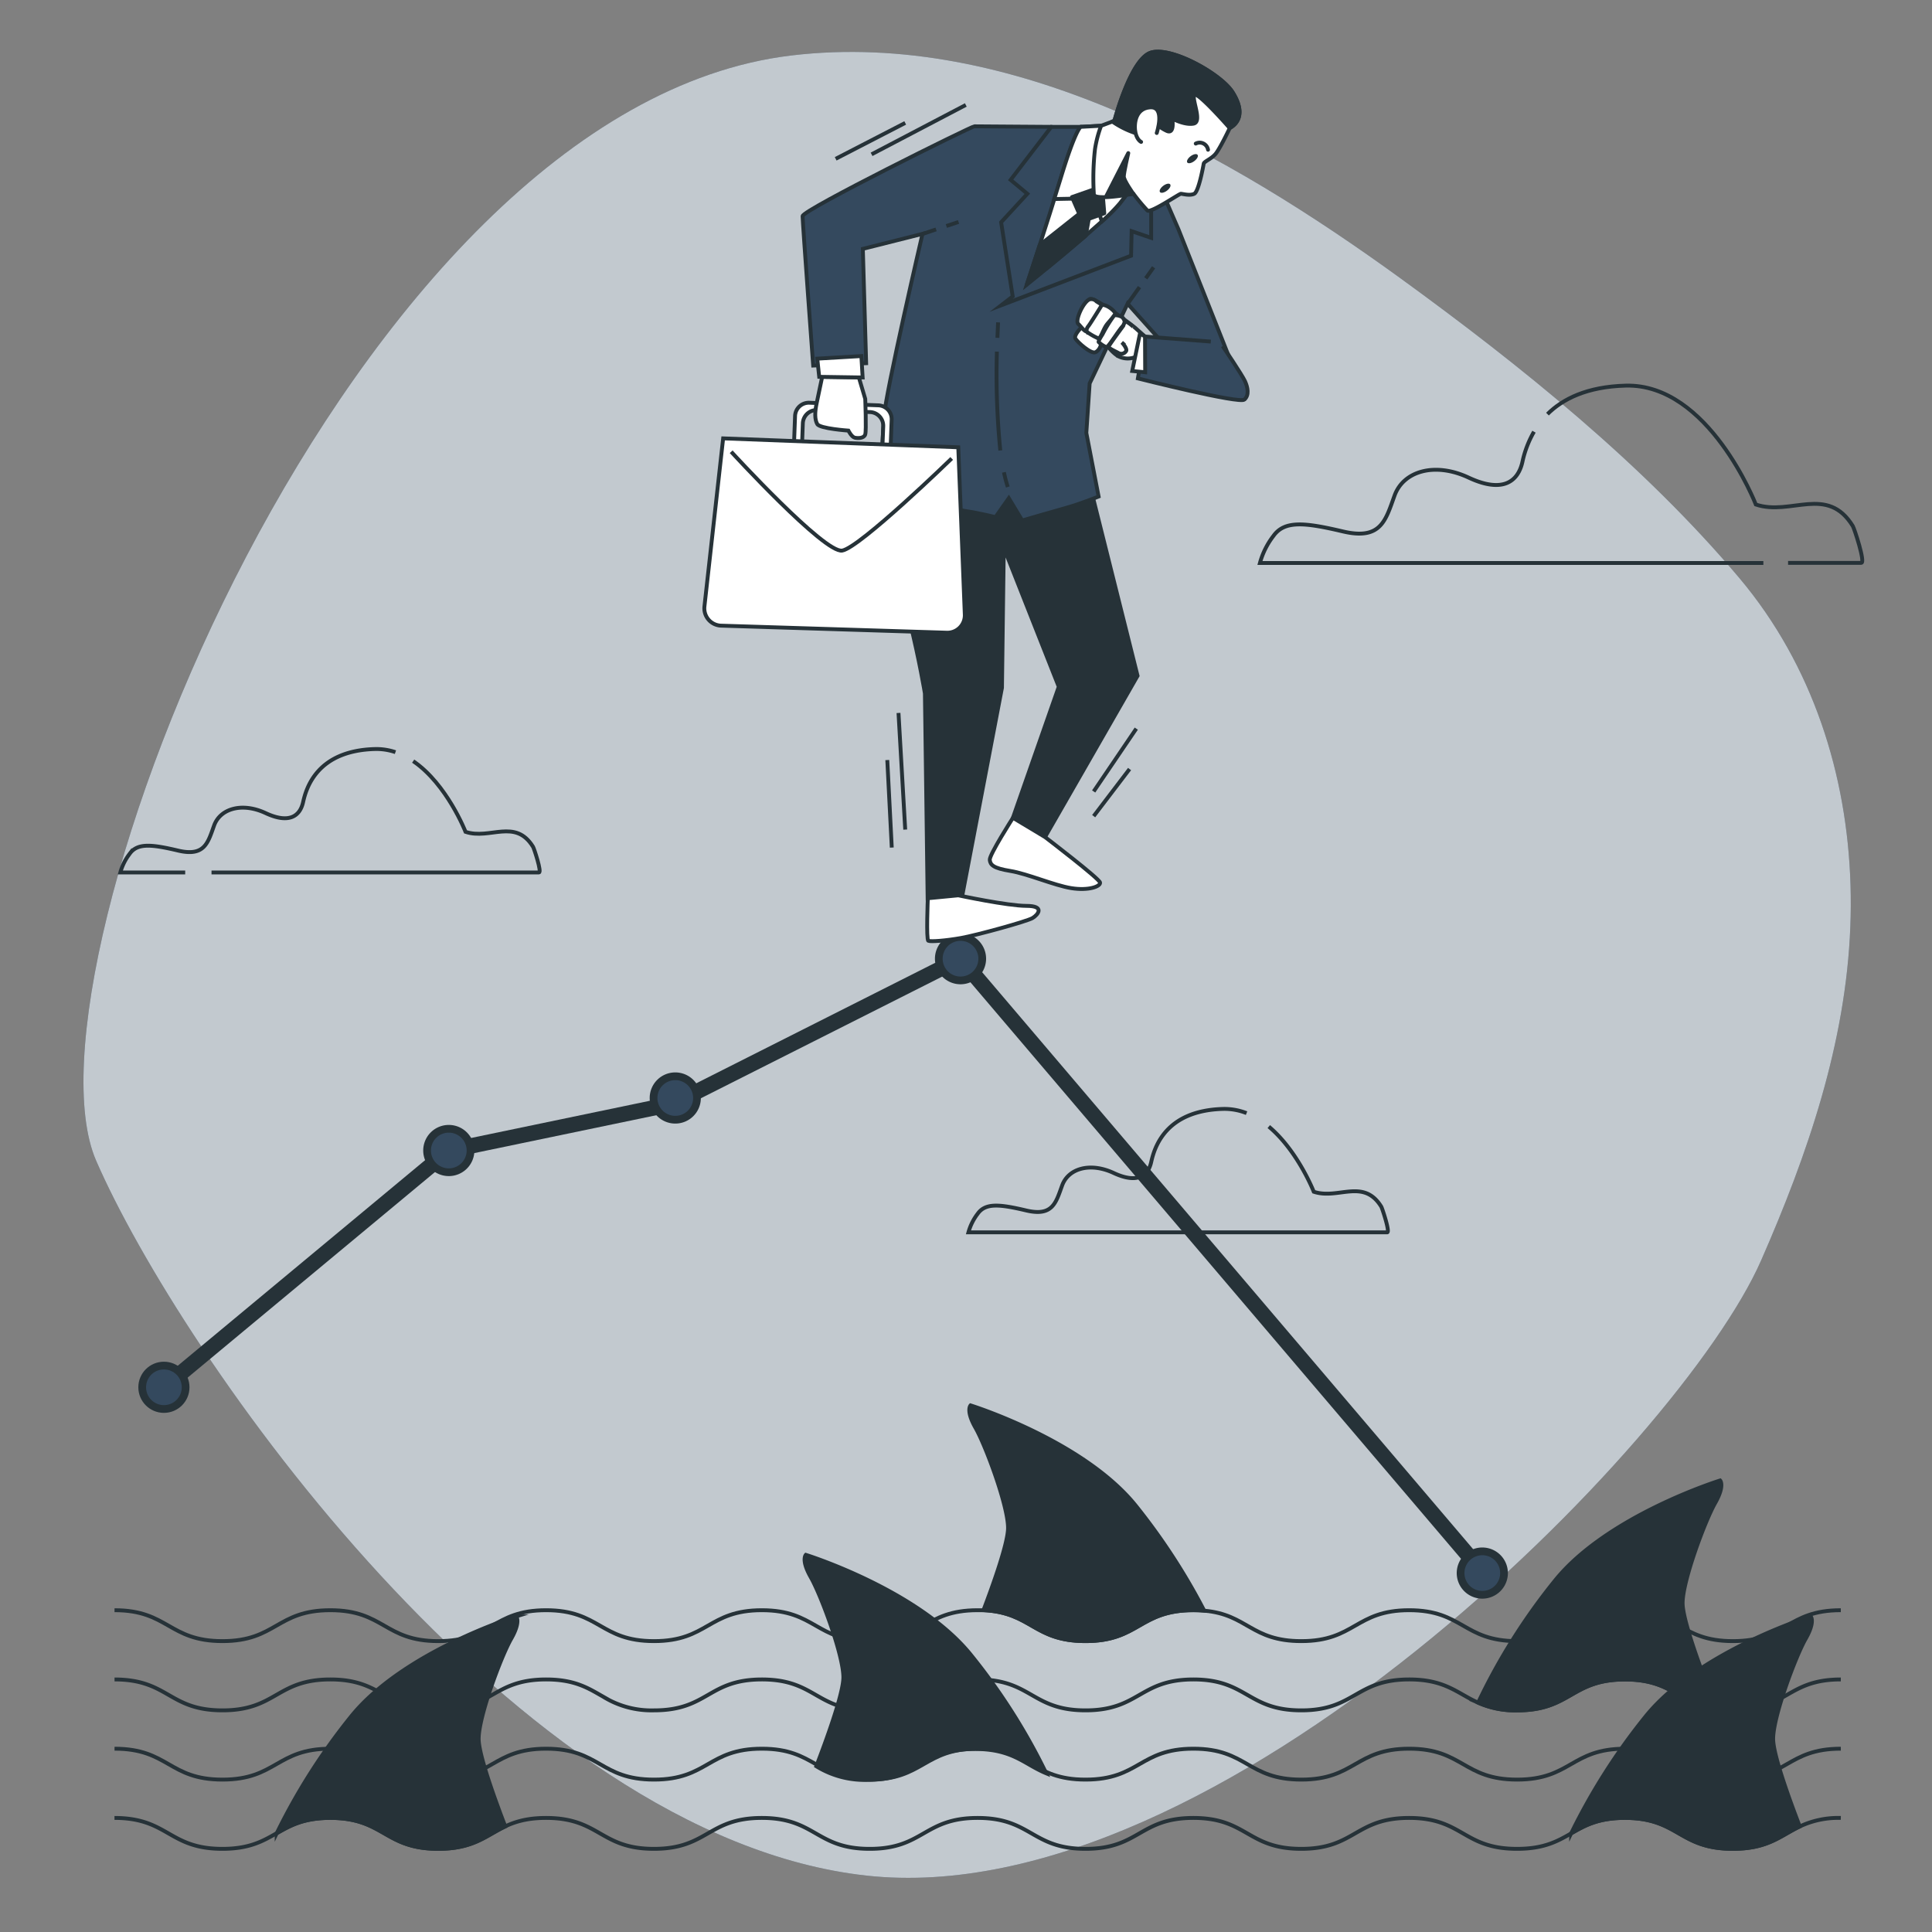 <?xml version="1.0" encoding="UTF-8" standalone="yes"?>
<svg xmlns="http://www.w3.org/2000/svg" viewBox="0 0 500 500">
  <rect x="0" y="0" width="500" height="500" fill="#808080" stroke="none"/>
  <g id="freepik--background-simple--inject-289">
    <path d="M456.9,158.46q-3.13-4.56-6.75-8.86c-24.74-29.37-56.62-55-87.6-77.5C318.14,39.9,261.87,7.57,204.84,14.35,90.13,28,3.38,250.93,24.89,300.4s108.26,174.93,199.31,185S435,373.53,455.77,326.21c12-27.36,21.93-56.19,23.09-86.32C480,211.23,473.29,182.3,456.9,158.46Z" style="fill:#34495E"/>
    <path d="M456.9,158.46q-3.13-4.56-6.75-8.86c-24.74-29.37-56.62-55-87.6-77.5C318.14,39.9,261.87,7.57,204.84,14.35,90.13,28,3.38,250.93,24.89,300.4s108.26,174.93,199.31,185S435,373.53,455.77,326.21c12-27.36,21.93-56.19,23.09-86.32C480,211.23,473.29,182.3,456.9,158.46Z" style="fill:#fff;opacity:0.7"/>
  </g>
  <g id="freepik--Water--inject-289">
    <path d="M476.4,416.72c-14,0-14,8-27.93,8s-14-8-27.93-8-14,8-27.92,8-14-8-27.93-8-14,8-27.92,8c-13,0-13.89-6.89-25.12-7.88-.87-.08-1.8-.12-2.8-.12-14,0-14,8-27.92,8-13.44,0-13.94-7.41-26.41-8-.48,0-1,0-1.51,0-14,0-14,8-27.92,8s-14-8-27.92-8-14,8-27.92,8-14-8-27.92-8-14,8-27.92,8-14-8-27.92-8-14,8-27.92,8-14-8-27.93-8" style="fill:none;stroke:#263238;stroke-miterlimit:10"/>
    <path d="M29.64,434.64c14,0,14,8,27.93,8s14-8,27.92-8,14,8,27.92,8,14-8,27.92-8c7.52,0,11,2.32,14.77,4.46a23.72,23.72,0,0,0,13.15,3.54c14,0,14-8,27.92-8,9.81,0,12.73,3.95,18.44,6.3a24,24,0,0,0,9.48,1.7c14,0,14-8,27.92-8s14,8,27.92,8,14-8,27.92-8,14,8,27.92,8,14-8,27.92-8c9.47,0,12.52,3.68,17.85,6a23.58,23.58,0,0,0,10.08,2c14,0,14-8,27.92-8,11.89,0,13.66,5.79,22.53,7.52a28.26,28.26,0,0,0,5.4.48c14,0,14-8,27.93-8" style="fill:none;stroke:#263238;stroke-miterlimit:10"/>
    <path d="M29.64,452.56c14,0,14,8,27.93,8s14-8,27.92-8,14,8,27.92,8,14-8,27.92-8,14,8,27.92,8,14-8,27.92-8,14,8,27.92,8,14-8,27.92-8,14,8,27.92,8,14-8,27.92-8,14,8,27.92,8,14-8,27.92-8,14,8,27.93,8,14-8,27.92-8,14,8,27.93,8,14-8,27.93-8" style="fill:none;stroke:#263238;stroke-miterlimit:10"/>
    <path d="M476.4,470.48a23.31,23.31,0,0,0-10.62,2.21c-5,2.36-8.17,5.79-17.31,5.79-14,0-14-8-27.93-8-7,0-10.45,2-13.93,4s-7,4-14,4c-14,0-14-8-27.93-8s-14,8-27.92,8-14-8-27.92-8-14,8-27.92,8-14-8-27.92-8-14,8-27.92,8-14-8-27.92-8-14,8-27.92,8-14-8-27.92-8-14,8-27.92,8-14-8-27.92-8-14,8-27.92,8-14-8-27.93-8" style="fill:none;stroke:#263238;stroke-miterlimit:10"/>
  </g>
  <g id="freepik--Sharks--inject-289">
    <path d="M270.77,458.94c-5.71-2.35-8.63-6.3-18.44-6.3-14,0-14,8-27.92,8a23.72,23.72,0,0,1-13.15-3.54c2.38-6.16,7-18.71,7-23,0-5.83-5.83-21.36-8.42-25.89s-1.29-5.82-1.29-5.82,29.12,9.06,42.71,25.88A159.06,159.06,0,0,1,270.77,458.94Z" style="fill:#263238;stroke:#263238;stroke-miterlimit:10"/>
    <path d="M311.65,416.84c-.87-.08-1.8-.12-2.8-.12-14,0-14,8-27.92,8-13.44,0-13.94-7.41-26.41-8,2.49-6.54,6.36-17.34,6.36-21.29,0-5.83-5.82-21.36-8.41-25.89s-1.29-5.83-1.29-5.83,29.12,9.07,42.71,25.89A164.08,164.08,0,0,1,311.65,416.84Z" style="fill:#263238;stroke:#263238;stroke-miterlimit:10"/>
    <path d="M443.87,389c-2.58,4.53-8.41,20.07-8.41,25.89s8.41,26.54,8.41,26.54a9.09,9.09,0,0,1-.8.75c-8.87-1.73-10.64-7.52-22.53-7.52-14,0-14,8-27.92,8a23.58,23.58,0,0,1-10.08-2,157.92,157.92,0,0,1,19.91-31.63c13.59-16.83,42.72-25.89,42.72-25.89S446.46,384.45,443.87,389Z" style="fill:#263238;stroke:#263238;stroke-miterlimit:10"/>
    <path d="M132.29,424.13c-2.59,4.53-8.41,20.06-8.41,25.88,0,4.25,4.47,16.4,6.89,22.68-5,2.36-8.17,5.79-17.31,5.79-14,0-14-8-27.93-8-7,0-10.45,2-13.93,4a160.51,160.51,0,0,1,19.27-30.27c13.59-16.83,42.72-25.89,42.72-25.89S134.88,419.6,132.29,424.13Z" style="fill:#263238;stroke:#263238;stroke-miterlimit:10"/>
    <path d="M467.3,424.13c-2.59,4.53-8.41,20.06-8.41,25.88,0,4.25,4.47,16.4,6.89,22.68-5,2.36-8.17,5.79-17.31,5.79-14,0-14-8-27.93-8-7,0-10.45,2-13.93,4a160.51,160.51,0,0,1,19.27-30.27c13.59-16.83,42.72-25.89,42.72-25.89S469.89,419.6,467.3,424.13Z" style="fill:#263238;stroke:#263238;stroke-miterlimit:10"/>
  </g>
  <g id="freepik--Clouds--inject-289">
    <path d="M397,111.72a27,27,0,0,0-3,7.82c-1.16,5.22-5.22,8.13-13.93,4.06s-16.84-1.74-19.16,4.65-3.48,11.61-13.35,9.29-15.1-2.91-18,1.16a20.24,20.24,0,0,0-3.49,7H456.36" style="fill:none;stroke:#263238;stroke-miterlimit:10"/>
    <path d="M462.75,145.67h18.94c1.16,0-1.84-9-2.18-9.52-6.62-10.74-16-2.55-25.1-5.58,0,0-12.19-31.35-33.68-30.77-10.09.27-16.34,3.49-20.25,7.37" style="fill:none;stroke:#263238;stroke-miterlimit:10"/>
    <path d="M54.74,225.79h84.74c.8,0-1.28-6.24-1.52-6.63-4.61-7.47-11.16-1.77-17.48-3.88,0,0-4.8-12.35-13.55-18.3" style="fill:none;stroke:#263238;stroke-miterlimit:10"/>
    <path d="M102.34,194.66a15.3,15.3,0,0,0-5.31-.81c-15,.41-17.78,10.11-18.59,13.75s-3.64,5.66-9.7,2.83S57,209.22,55.4,213.66s-2.43,8.09-9.3,6.47-10.51-2-12.53.81a14.27,14.27,0,0,0-2.43,4.85H47.93" style="fill:none;stroke:#263238;stroke-miterlimit:10"/>
    <path d="M322.61,288.08a15.58,15.58,0,0,0-6.09-1.09c-15,.41-17.78,10.11-18.59,13.75s-3.64,5.66-9.71,2.83-11.72-1.21-13.34,3.23-2.42,8.09-9.29,6.47-10.51-2-12.54.81a14.1,14.1,0,0,0-2.42,4.85H359c.8,0-1.29-6.24-1.52-6.63-4.61-7.48-11.16-1.77-17.48-3.88,0,0-4.11-10.56-11.64-16.86" style="fill:none;stroke:#263238;stroke-miterlimit:10"/>
  </g>
  <g id="freepik--Chart--inject-289">
    <polyline points="42.42 359.03 116.15 297.75 174.01 285.71 248.58 248.11 384.56 407.9" style="fill:none;stroke:#263238;stroke-miterlimit:10;stroke-width:4px"/>
    <path d="M254.2,248.11a5.62,5.62,0,1,0-5.62,5.62A5.62,5.62,0,0,0,254.2,248.11Z" style="fill:#34495E;stroke:#263238;stroke-miterlimit:10;stroke-width:2px"/>
    <path d="M180.38,284.16a5.62,5.62,0,1,0-5.62,5.62A5.61,5.61,0,0,0,180.38,284.16Z" style="fill:#34495E;stroke:#263238;stroke-miterlimit:10;stroke-width:2px"/>
    <path d="M121.77,297.75a5.62,5.62,0,1,0-5.62,5.62A5.62,5.62,0,0,0,121.77,297.75Z" style="fill:#34495E;stroke:#263238;stroke-miterlimit:10;stroke-width:2px"/>
    <path d="M389.24,407.11a5.62,5.62,0,1,0-5.62,5.62A5.62,5.62,0,0,0,389.24,407.11Z" style="fill:#34495E;stroke:#263238;stroke-miterlimit:10;stroke-width:2px"/>
    <circle cx="42.42" cy="359.03" r="5.62" style="fill:#34495E;stroke:#263238;stroke-miterlimit:10;stroke-width:2px"/>
  </g>
  <g id="freepik--Character--inject-289">
    <path d="M229.91,123.69s2.85,26.32,5.45,36.75,4,19,4,19l.71,53.11,9-.95L259.31,178l.47-36.27,14.23,36-11.86,33.9,8.3,5L294.4,174.9l-12.33-49.31-22.52-10Z" style="fill:#263238;stroke:#263238;stroke-miterlimit:10"/>
    <path d="M272.08,32.83l-19.92-.14c-.72,0-44.45,21.65-44.45,23.24s2.74,38.68,2.74,38.68L224.16,94l-.86-29.59,15.44-3.89s-9.67,41.56-10,47.63-1,17.89-1,17.89,18.19,5.63,22.08,6.21,7.8,1.59,7.8,1.59l3.46-4.91,3.47,5.77s7.93-2.31,11.54-3.32,8.23-2.88,8.23-2.88l-3.18-16.46L282,99.23l9.82-20.64,8.94,10,3.47,4.9L320,97.21,305,59.39l-5.77-13.28S289.4,37.6,287,36.3,272.08,32.83,272.08,32.83Z" style="fill:#34495E;stroke:#263238;stroke-miterlimit:10"/>
    <path d="M279.73,32.83h-7.65L261.55,46.55l4.33,3.6-6.79,7.37,3,19.19-3,2.31,33.63-12.84.15-6.36,5.05,1.74V45a57.68,57.68,0,0,0-9.1-7.51A61,61,0,0,0,279.73,32.83Z" style="fill:#34495E;stroke:#263238;stroke-miterlimit:10"/>
    <path d="M284.93,32.55l-5.2.28s-1.3.58-5.05,12.85-8.95,28-8.95,28,20.64-16.6,24.1-21.07,5.06-6.79,5.06-6.79S295.17,35.29,284.93,32.55Z" style="fill:#fff;stroke:#263238;stroke-miterlimit:10"/>
    <path d="M289.83,52.61c3.47-4.48,5.06-6.79,5.06-6.79s.28-10.53-10-13.27l-5.2.28s-1.3.58-5.05,12.85c-.58,1.88-1.19,3.85-1.81,5.83l10.33-.2,2,6A46.07,46.07,0,0,0,289.83,52.61Z" style="fill:#fff;stroke:#263238;stroke-miterlimit:10"/>
    <path d="M277.42,51l1.88,4.33-10.24,8.11c-1.9,5.89-3.33,10.22-3.33,10.22S274,67,281,61l.79-4.36,4-1.44-.57-6.93Z" style="fill:#263238;stroke:#263238;stroke-linecap:round;stroke-linejoin:round"/>
    <path d="M279.88,84.75s-2.12,2-1.54,2.92,4,4,5.15,3.49,1.83-2.34,1.26-3.15S279.88,84.75,279.88,84.75Z" style="fill:#fff;stroke:#263238;stroke-miterlimit:10"/>
    <path d="M296.33,87.1l-2.6-2.31S283.2,76.57,282,77.43s-3.32,4.91-1.88,6.64,4.48,3.18,5.06,3.75,2.59,3.61,4.47,4.48a5.3,5.3,0,0,0,3.61.29l2.45,2.6S297.2,89.27,296.33,87.1Z" style="fill:#fff;stroke:#263238;stroke-miterlimit:10"/>
    <path d="M283.76,78a1.79,1.79,0,0,0-1.72-.54c-1.62.48-3.9,5.49-3,6.35s2,2.63,2.6,1.74c4.6-6.52,3.23-6.86,3.23-6.86Z" style="fill:#fff;stroke:#263238;stroke-miterlimit:10"/>
    <path d="M285.18,78.9s-3,4.89-3.52,5.52-.54,1.22-.29,1.52a15.48,15.48,0,0,0,2.83,1.61c.64.24,1.27-2.3,2.25-3.57s2.2-2.25,2.2-2.78S286.7,78.85,285.18,78.9Z" style="fill:#fff;stroke:#263238;stroke-miterlimit:10"/>
    <path d="M285.33,86.52s-1.13,1.71-1,2a6.32,6.32,0,0,0,2,1.32c.49.14,3.57-5,4.35-5.53s.3-1.8-.34-2.29a3.73,3.73,0,0,0-1.95-.44A33.7,33.7,0,0,0,285.33,86.52Z" style="fill:#fff;stroke:#263238;stroke-miterlimit:10"/>
    <path d="M291,88.57l-.35.4s1,1.17.83,1.8a1.45,1.45,0,0,1-2.1.54c-.93-.49-2.54-1.22-2.49-1.56s3.81-5.43,3.81-5.43.34-1.17.73-1.12a9,9,0,0,1,1.86,1.37" style="fill:#fff;stroke:#263238;stroke-miterlimit:10"/>
    <path d="M313.36,88.4l-17-1.3-1.88,10.83s26.27,6.64,27.57,5.48.87-3.17.15-4.76-5.78-9.09-5.78-9.09" style="fill:#34495E;stroke:#263238;stroke-miterlimit:10"/>
    <path d="M259.82,122.23a34.13,34.13,0,0,0,1,3.8" style="fill:none;stroke:#263238;stroke-miterlimit:10"/>
    <path d="M258,91a197.83,197.83,0,0,0,.88,25.58" style="fill:none;stroke:#263238;stroke-miterlimit:10"/>
    <path d="M258.3,83.43s-.08,1.53-.17,4" style="fill:none;stroke:#263238;stroke-miterlimit:10"/>
    <path d="M248,231.71s12.76,2.73,17.64,2.73,3,2.29,1.58,3.15-14.49,4.45-18.5,5.16-7.89,1-8.47.72-.13-11-.13-11Z" style="fill:#fff;stroke:#263238;stroke-miterlimit:10"/>
    <path d="M262.15,211.65s-6.14,9.59-6,10.88.86,2.15,5.31,2.87,11.33,3.73,15.78,4.45,7.6-.43,7.46-1.44-14.25-11.78-14.25-11.78Z" style="fill:#fff;stroke:#263238;stroke-miterlimit:10"/>
    <path d="M318.27,33.12s-2.6,5.49-3.75,6.79-2.89,1.87-3,2.45-1.29,7.22-2.45,7.79-3,0-3.46,0-7.8,5.06-8.66,4.33a50.06,50.06,0,0,1-3.61-4.33s-10.1,1.88-10.25.15a66.84,66.84,0,0,1,.29-11.69,30,30,0,0,1,1.59-6.06l3.46-1.3s4.19-15.88,9.38-17.61S316,19.12,319,23.89,320.87,31.68,318.27,33.12Z" style="fill:#fff;stroke:#263238;stroke-linecap:round;stroke-linejoin:round"/>
    <path d="M319,23.89c-3-4.77-16-12-21.22-10.25s-9.38,17.61-9.38,17.61l-.54.2a23.5,23.5,0,0,0,6,3c2.74.72,3.89-2.74,4.61-2.74s1.3,1.15,3.47,2.16,1.44-3.17,1.44-3.17,3.18,1.73,5.49,1.3-.29-5.78.14-7.36,9.24,8.51,9.24,8.51C320.87,31.68,322,28.65,319,23.89Z" style="fill:#263238;stroke:#263238;stroke-linecap:round;stroke-linejoin:round"/>
    <path d="M299.36,34.42s2.31-6.93-1.73-6.64-4.19,4.77-3.75,6.64,1.44,2.31,1.44,2.31" style="fill:#fff;stroke:#263238;stroke-linecap:round;stroke-linejoin:round"/>
    <path d="M293.3,50.15s-2.46-3.46-2.46-4.47S292,39.62,292,39.62l-5.63,11Z" style="fill:#263238;stroke:#263238;stroke-linecap:round;stroke-linejoin:round"/>
    <path d="M309.07,41.7c-.73.55-1.54.71-1.8.36s.12-1.08.85-1.63,1.54-.72,1.81-.36S309.81,41.15,309.07,41.7Z" style="fill:#263238"/>
    <path d="M302,49.35c-.73.55-1.54.71-1.8.36s.12-1.08.85-1.63,1.54-.72,1.8-.36S302.74,48.8,302,49.35Z" style="fill:#263238"/>
    <path d="M309.46,37.16a2.2,2.2,0,0,1,3.18,1.59" style="fill:none;stroke:#263238;stroke-linecap:round;stroke-linejoin:round"/>
    <path d="M205.76,107.66l-.35,9.34,25,.94.35-9.33a3.58,3.58,0,0,0-3.44-3.71l-17.82-.67A3.57,3.57,0,0,0,205.76,107.66Zm22.6,8.39-20.8-.79.21-5.7a3.58,3.58,0,0,1,3.71-3.44l13.67.52a3.56,3.56,0,0,1,3.43,3.71Z" style="fill:#fff;stroke:#263238;stroke-miterlimit:10"/>
    <path d="M187.15,113.45,248,115.76l1.69,43.3a4.51,4.51,0,0,1-4.65,4.68l-58.4-1.82a4.49,4.49,0,0,1-4.33-5Z" style="fill:#fff;stroke:#263238;stroke-miterlimit:10"/>
    <path d="M189.23,116.91s24.15,26.35,28.73,25.58,28.34-23.84,28.34-23.84" style="fill:none;stroke:#263238;stroke-miterlimit:10"/>
    <path d="M223.92,103.22l-1.65-5.55-9.49-.14c-.37,1.8-1.08,5.18-1.44,6.86-.5,2.35-.5,4.2.17,5.37s8.05,1.68,8.05,1.68.84,1.67,1.68,1.84,2.35.17,2.68-.84S223.92,103.22,223.92,103.22Z" style="fill:#fff;stroke:#263238;stroke-miterlimit:10"/>
    <polygon points="222.92 92.15 223.25 97.69 212.01 97.52 211.51 92.82 222.92 92.15" style="fill:#fff;stroke:#263238;stroke-miterlimit:10"/>
    <polygon points="296.33 87.1 295.03 86.28 293.02 96.01 296.37 96.34 296.33 87.1" style="fill:#fff;stroke:#263238;stroke-miterlimit:10"/>
    <line x1="244.91" y1="58.49" x2="248.07" y2="57.44" style="fill:none;stroke:#263238;stroke-miterlimit:10"/>
    <line x1="238.74" y1="60.55" x2="242.26" y2="59.37" style="fill:none;stroke:#263238;stroke-miterlimit:10"/>
    <line x1="296.52" y1="72.03" x2="298.55" y2="69.18" style="fill:none;stroke:#263238;stroke-miterlimit:10"/>
    <line x1="291.86" y1="78.59" x2="294.9" y2="74.31" style="fill:none;stroke:#263238;stroke-miterlimit:10"/>
    <line x1="232.53" y1="184.51" x2="234.27" y2="214.7" style="fill:none;stroke:#263238;stroke-miterlimit:10"/>
    <line x1="229.63" y1="196.7" x2="230.79" y2="219.35" style="fill:none;stroke:#263238;stroke-miterlimit:10"/>
    <line x1="294.07" y1="188.57" x2="283.04" y2="204.83" style="fill:none;stroke:#263238;stroke-miterlimit:10"/>
    <line x1="292.33" y1="199.03" x2="283.04" y2="211.22" style="fill:none;stroke:#263238;stroke-miterlimit:10"/>
    <line x1="249.95" y1="27.16" x2="225.56" y2="39.94" style="fill:none;stroke:#263238;stroke-miterlimit:10"/>
    <line x1="234.27" y1="31.81" x2="216.27" y2="41.1" style="fill:none;stroke:#263238;stroke-miterlimit:10"/>
  </g>
</svg>